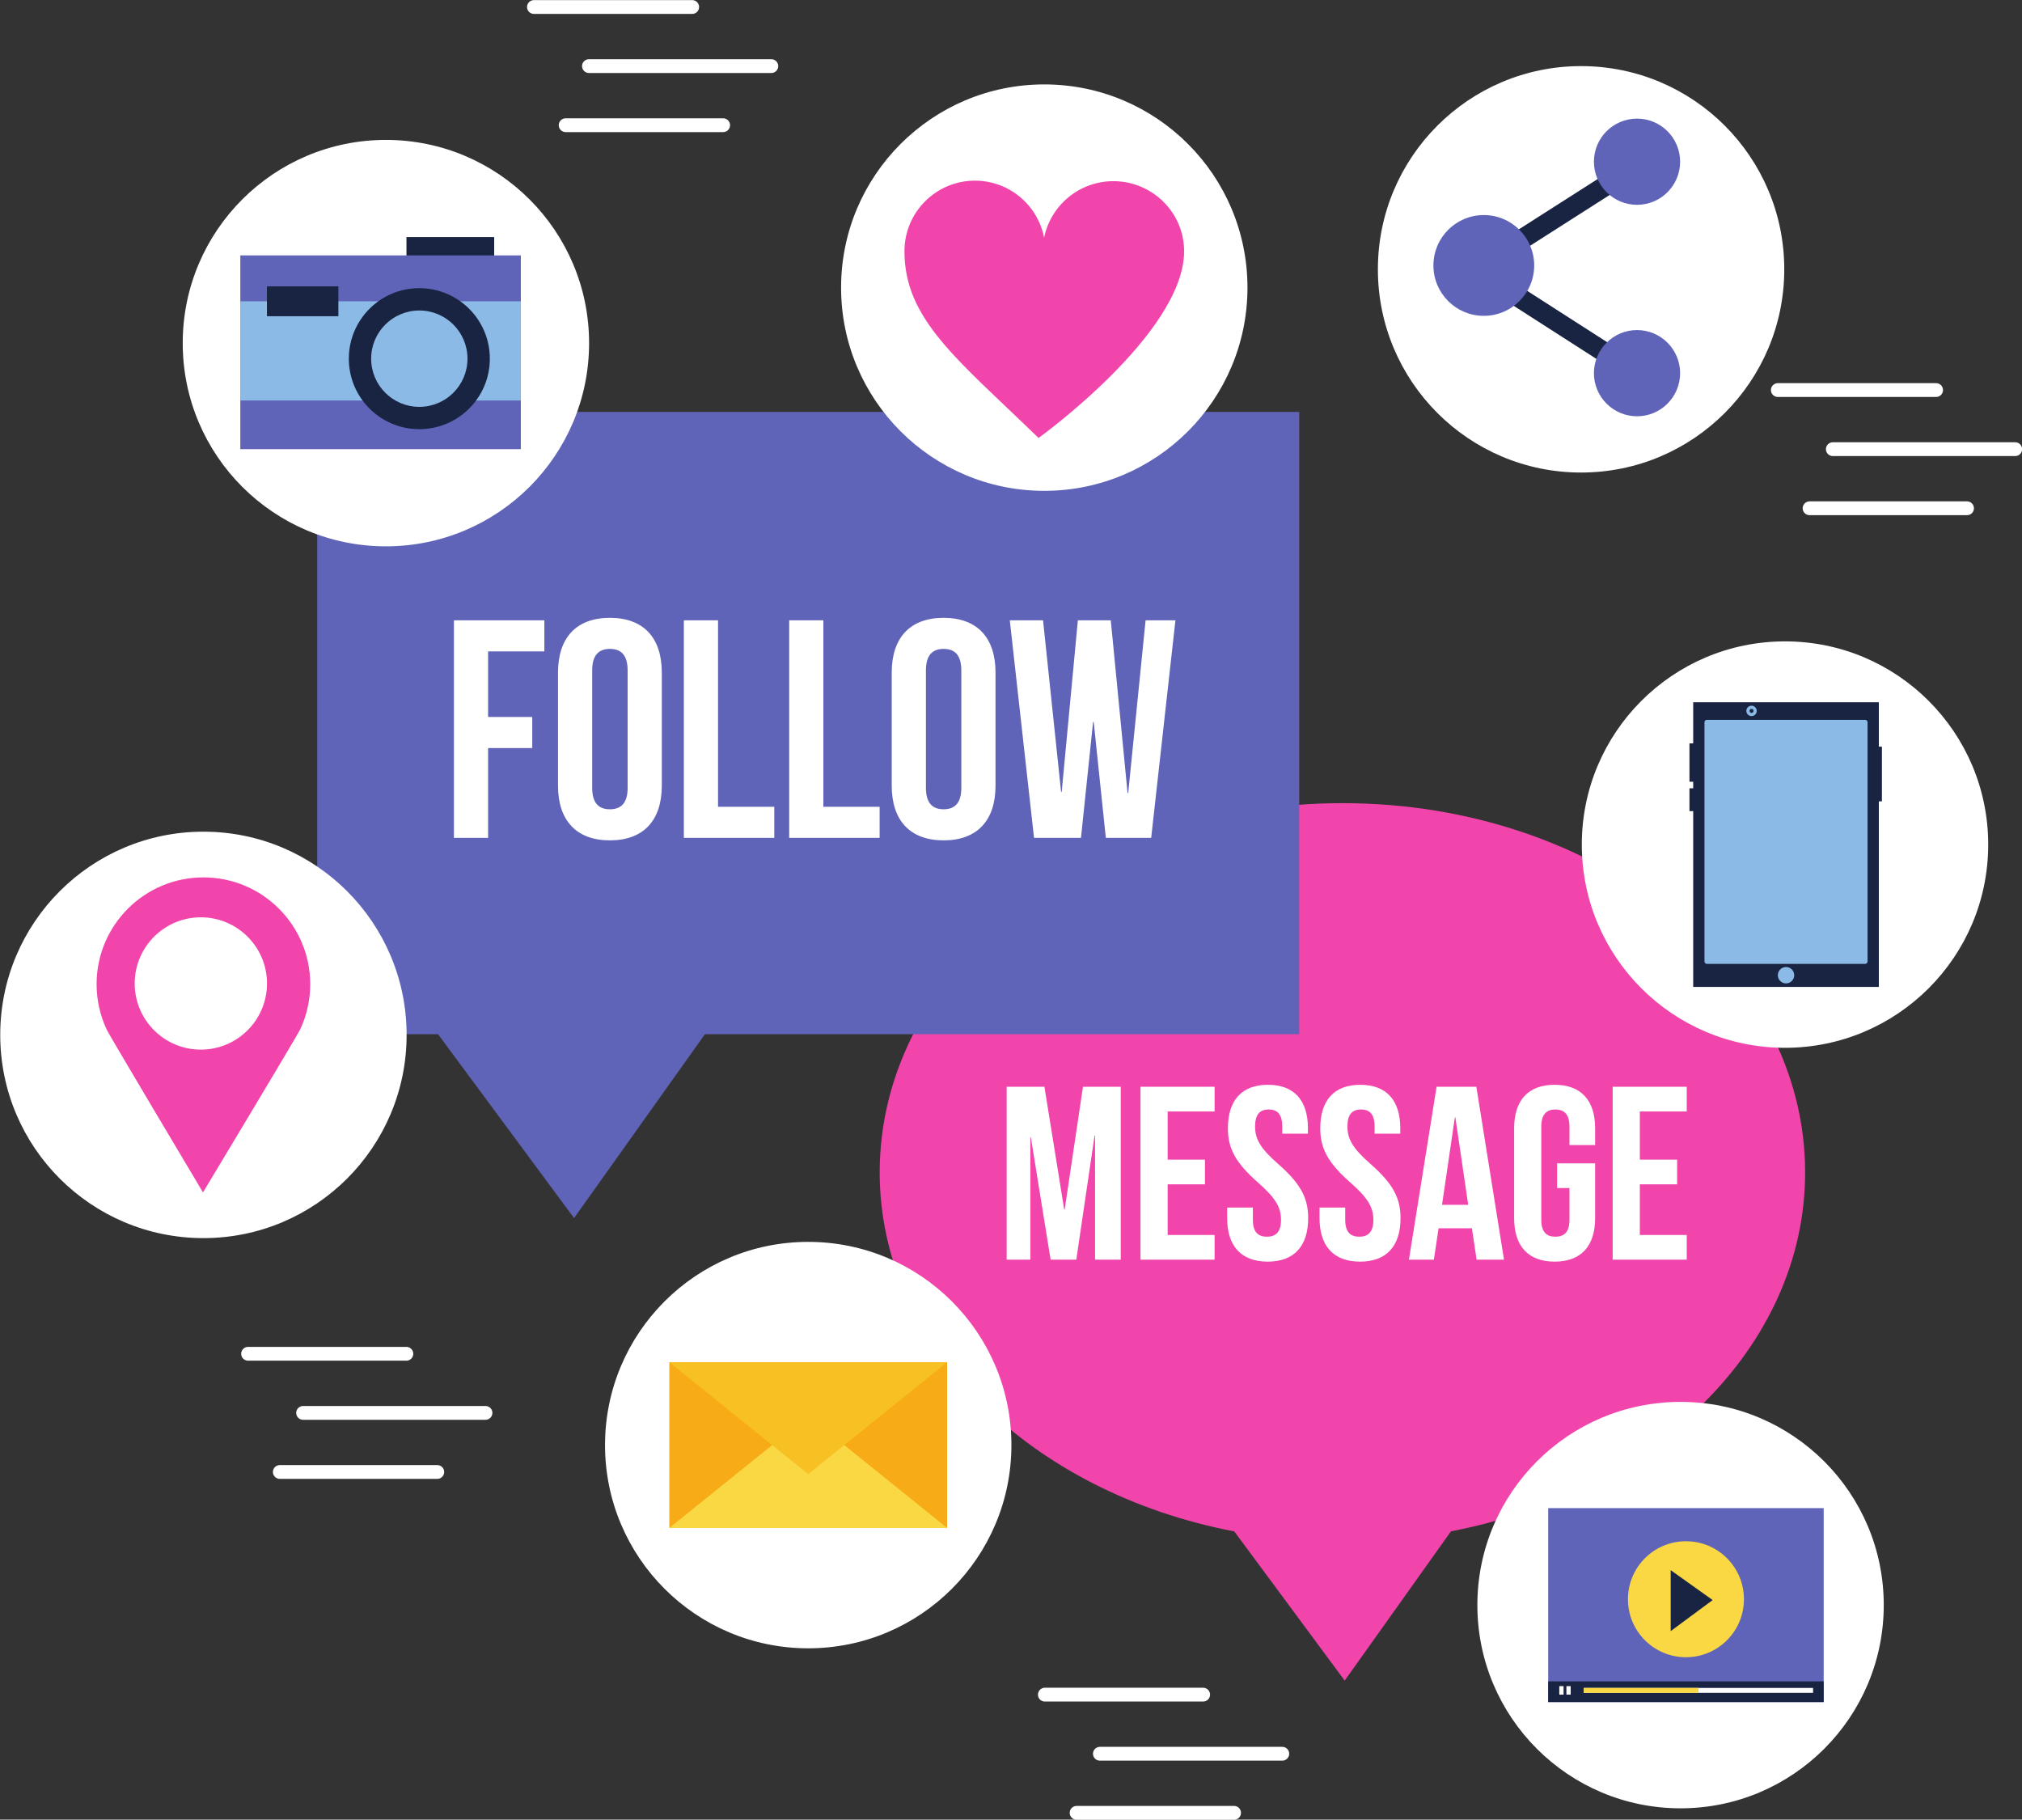 <?xml version="1.0" encoding="UTF-8"?><svg xmlns="http://www.w3.org/2000/svg" xmlns:xlink="http://www.w3.org/1999/xlink" height="324.2" preserveAspectRatio="xMidYMid meet" version="1.0" viewBox="26.1 51.8 360.3 324.2" width="360.3" zoomAndPan="magnify"><rect x="26.1" y="51.8" width="360.3" height="324.2" fill="#333333" stroke="none"/><defs><clipPath id="a"><path d="M 0 0 L 425.199 0 L 425.199 425.199 L 0 425.199 Z M 0 0"/></clipPath></defs><g><g clip-path="url(#a)"/><g id="change1_1"><path d="M 347.758 260.68 C 347.758 224.352 310.844 194.898 265.305 194.898 C 219.766 194.898 182.852 224.352 182.852 260.68 C 182.852 291.715 209.797 317.73 246.039 324.652 L 265.711 351.234 L 284.645 324.637 C 320.852 317.691 347.758 291.695 347.758 260.68" fill="#f145ab"/></g><g id="change2_1"><path d="M 215.73 267.301 L 215.816 267.301 L 219.074 245.43 L 225.805 245.43 L 225.805 276.234 L 221.23 276.234 L 221.23 254.145 L 221.141 254.145 L 217.887 276.234 L 213.309 276.234 L 209.789 254.453 L 209.699 254.453 L 209.699 276.234 L 205.477 276.234 L 205.477 245.43 L 212.207 245.43 L 215.73 267.301" fill="#fff"/></g><g id="change2_2"><path d="M 234.164 258.414 L 240.812 258.414 L 240.812 262.812 L 234.164 262.812 L 234.164 271.836 L 242.527 271.836 L 242.527 276.234 L 229.324 276.234 L 229.324 245.43 L 242.527 245.43 L 242.527 249.832 L 234.164 249.832 L 234.164 258.414" fill="#fff"/></g><g id="change2_3"><path d="M 252.031 245.078 C 256.738 245.078 259.16 247.895 259.16 252.824 L 259.16 253.793 L 254.582 253.793 L 254.582 252.516 C 254.582 250.316 253.703 249.48 252.164 249.48 C 250.621 249.48 249.742 250.316 249.742 252.516 C 249.742 254.762 250.711 256.434 253.879 259.203 C 257.93 262.77 259.203 265.32 259.203 268.844 C 259.203 273.77 256.738 276.586 251.988 276.586 C 247.234 276.586 244.77 273.77 244.77 268.844 L 244.77 266.949 L 249.348 266.949 L 249.348 269.148 C 249.348 271.352 250.312 272.145 251.855 272.145 C 253.395 272.145 254.363 271.352 254.363 269.148 C 254.363 266.906 253.395 265.234 250.227 262.461 C 246.18 258.898 244.902 256.344 244.902 252.824 C 244.902 247.895 247.32 245.078 252.031 245.078" fill="#fff"/></g><g id="change2_4"><path d="M 268.488 245.078 C 273.195 245.078 275.617 247.895 275.617 252.824 L 275.617 253.793 L 271.039 253.793 L 271.039 252.516 C 271.039 250.316 270.16 249.48 268.621 249.48 C 267.078 249.48 266.199 250.316 266.199 252.516 C 266.199 254.762 267.168 256.434 270.336 259.203 C 274.387 262.77 275.66 265.32 275.66 268.844 C 275.66 273.77 273.195 276.586 268.445 276.586 C 263.691 276.586 261.227 273.77 261.227 268.844 L 261.227 266.949 L 265.805 266.949 L 265.805 269.148 C 265.805 271.352 266.77 272.145 268.312 272.145 C 269.852 272.145 270.82 271.352 270.82 269.148 C 270.82 266.906 269.852 265.234 266.684 262.461 C 262.637 258.898 261.359 256.344 261.359 252.824 C 261.359 247.895 263.777 245.078 268.488 245.078" fill="#fff"/></g><g id="change2_5"><path d="M 283.055 266.465 L 287.719 266.465 L 285.43 250.887 L 285.34 250.887 Z M 294.098 276.234 L 289.215 276.234 L 288.379 270.645 L 282.438 270.645 L 281.602 276.234 L 277.156 276.234 L 282.086 245.43 L 289.172 245.43 L 294.098 276.234" fill="#fff"/></g><g id="change2_6"><path d="M 303.559 259.074 L 310.336 259.074 L 310.336 268.844 C 310.336 273.77 307.871 276.586 303.117 276.586 C 298.367 276.586 295.902 273.77 295.902 268.844 L 295.902 252.824 C 295.902 247.895 298.367 245.078 303.117 245.078 C 307.871 245.078 310.336 247.895 310.336 252.824 L 310.336 255.816 L 305.762 255.816 L 305.762 252.516 C 305.762 250.316 304.793 249.48 303.25 249.48 C 301.711 249.48 300.742 250.316 300.742 252.516 L 300.742 269.148 C 300.742 271.352 301.711 272.145 303.25 272.145 C 304.793 272.145 305.762 271.352 305.762 269.148 L 305.762 263.473 L 303.559 263.473 L 303.559 259.074" fill="#fff"/></g><g id="change2_7"><path d="M 318.301 258.414 L 324.945 258.414 L 324.945 262.812 L 318.301 262.812 L 318.301 271.836 L 326.66 271.836 L 326.66 276.234 L 313.461 276.234 L 313.461 245.43 L 326.66 245.43 L 326.66 249.832 L 318.301 249.832 L 318.301 258.414" fill="#fff"/></g><g id="change3_1"><path d="M 257.605 125.184 L 82.625 125.184 L 82.625 236.066 L 104.152 236.066 L 128.391 268.824 L 151.711 236.066 L 257.605 236.066 L 257.605 125.184" fill="#5f64b8"/></g><g id="change2_8"><path d="M 113.074 179.543 L 120.938 179.543 L 120.938 185.082 L 113.074 185.082 L 113.074 201.082 L 106.984 201.082 L 106.984 162.32 L 123.098 162.32 L 123.098 167.859 L 113.074 167.859 L 113.074 179.543" fill="#fff"/></g><g id="change2_9"><path d="M 131.621 192.168 C 131.621 194.938 132.844 195.988 134.777 195.988 C 136.719 195.988 137.938 194.938 137.938 192.168 L 137.938 171.238 C 137.938 168.469 136.719 167.414 134.777 167.414 C 132.844 167.414 131.621 168.469 131.621 171.238 Z M 125.531 171.625 C 125.531 165.422 128.801 161.879 134.777 161.879 C 140.762 161.879 144.027 165.422 144.027 171.625 L 144.027 191.781 C 144.027 197.98 140.762 201.527 134.777 201.527 C 128.801 201.527 125.531 197.98 125.531 191.781 L 125.531 171.625" fill="#fff"/></g><g id="change2_10"><path d="M 147.957 162.32 L 154.047 162.32 L 154.047 195.547 L 164.07 195.547 L 164.07 201.082 L 147.957 201.082 L 147.957 162.32" fill="#fff"/></g><g id="change2_11"><path d="M 166.727 162.32 L 172.816 162.32 L 172.816 195.547 L 182.84 195.547 L 182.84 201.082 L 166.727 201.082 L 166.727 162.32" fill="#fff"/></g><g id="change2_12"><path d="M 191.09 192.168 C 191.09 194.938 192.309 195.988 194.242 195.988 C 196.184 195.988 197.398 194.938 197.398 192.168 L 197.398 171.238 C 197.398 168.469 196.184 167.414 194.242 167.414 C 192.309 167.414 191.09 168.469 191.09 171.238 Z M 184.996 171.625 C 184.996 165.422 188.266 161.879 194.242 161.879 C 200.227 161.879 203.492 165.422 203.492 171.625 L 203.492 191.781 C 203.492 197.98 200.227 201.527 194.242 201.527 C 188.266 201.527 184.996 197.98 184.996 191.781 L 184.996 171.625" fill="#fff"/></g><g id="change2_13"><path d="M 220.988 180.43 L 220.879 180.43 L 218.719 201.082 L 210.355 201.082 L 206.035 162.32 L 211.961 162.32 L 215.176 192.887 L 215.285 192.887 L 218.164 162.32 L 224.031 162.32 L 227.023 193.109 L 227.133 193.109 L 230.234 162.32 L 235.551 162.32 L 231.23 201.082 L 223.148 201.082 L 220.988 180.43" fill="#fff"/></g><g id="change2_14"><path d="M 248.387 103.047 C 248.387 123.043 232.176 139.254 212.18 139.254 C 192.184 139.254 175.973 123.043 175.973 103.047 C 175.973 83.051 192.184 66.84 212.18 66.84 C 232.176 66.84 248.387 83.051 248.387 103.047" fill="#fff"/></g><g id="change1_2"><path d="M 237.098 96.676 C 237.16 89.719 231.453 84.078 224.496 84.078 C 218.402 84.078 213.316 88.406 212.148 94.152 C 211.031 88.363 205.941 83.988 199.824 83.988 C 192.891 83.988 187.266 89.613 187.266 96.551 C 187.266 108.695 196.566 115.688 211.16 129.832 C 211.16 129.832 236.949 111.27 237.098 96.676" fill="#f145ab"/></g><g id="change2_15"><path d="M 344.039 99.785 C 344.039 119.781 327.828 135.992 307.832 135.992 C 287.836 135.992 271.625 119.781 271.625 99.785 C 271.625 79.785 287.836 63.578 307.832 63.578 C 327.828 63.578 344.039 79.785 344.039 99.785" fill="#fff"/></g><g id="change4_1"><path d="M 316.848 119.777 L 285.637 99.75 L 316.852 79.828 L 318.754 82.816 L 292.211 99.758 L 318.758 116.797 L 316.848 119.777" fill="#192442"/></g><g id="change3_2"><path d="M 310.121 80.613 C 310.121 84.855 313.562 88.293 317.805 88.293 C 322.043 88.293 325.48 84.855 325.48 80.613 C 325.48 76.371 322.043 72.934 317.805 72.934 C 313.562 72.934 310.121 76.371 310.121 80.613" fill="#5f64b8"/></g><g id="change3_3"><path d="M 281.52 99.098 C 281.52 104.055 285.539 108.074 290.5 108.074 C 295.461 108.074 299.48 104.055 299.48 99.098 C 299.48 94.137 295.461 90.117 290.5 90.117 C 285.539 90.117 281.52 94.137 281.52 99.098" fill="#5f64b8"/></g><g id="change3_4"><path d="M 310.121 118.289 C 310.121 122.527 313.562 125.969 317.805 125.969 C 322.043 125.969 325.48 122.527 325.48 118.289 C 325.48 114.047 322.043 110.609 317.805 110.609 C 313.562 110.609 310.121 114.047 310.121 118.289" fill="#5f64b8"/></g><g id="change2_16"><path d="M 361.766 337.781 C 361.766 357.777 345.555 373.988 325.559 373.988 C 305.562 373.988 289.352 357.777 289.352 337.781 C 289.352 317.785 305.562 301.574 325.559 301.574 C 345.555 301.574 361.766 317.785 361.766 337.781" fill="#fff"/></g><g id="change3_5"><path d="M 351.062 355.059 L 301.973 355.059 L 301.973 320.504 L 351.062 320.504 L 351.062 355.059" fill="#5f64b8"/></g><g id="change4_2"><path d="M 351.062 355.059 L 351.062 351.371 L 301.973 351.371 L 301.973 355.059 L 351.062 355.059" fill="#192442"/></g><g id="change5_1"><path d="M 336.852 336.734 C 336.852 342.445 332.227 347.07 326.52 347.07 C 320.812 347.07 316.184 342.445 316.184 336.734 C 316.184 331.027 320.812 326.402 326.52 326.402 C 332.227 326.402 336.852 331.027 336.852 336.734" fill="#fad844"/></g><g id="change4_3"><path d="M 323.801 342.414 L 331.277 336.883 L 323.801 331.555 Z M 323.801 342.414" fill="#192442"/></g><g id="change2_17"><path d="M 349.172 353.414 L 308.312 353.414 L 308.312 352.539 L 349.172 352.539 L 349.172 353.414" fill="#fff"/></g><g id="change5_2"><path d="M 328.766 352.539 L 308.312 352.539 L 308.312 353.414 L 328.766 353.414 L 328.766 352.539" fill="#fad844"/></g><g id="change2_18"><path d="M 304.711 353.734 L 303.949 353.734 L 303.949 352.219 L 304.711 352.219 L 304.711 353.734" fill="#fff"/></g><g id="change2_19"><path d="M 305.98 353.734 L 305.219 353.734 L 305.219 352.219 L 305.98 352.219 L 305.98 353.734" fill="#fff"/></g><g id="change2_20"><path d="M 206.324 309.273 C 206.324 329.27 190.113 345.48 170.117 345.48 C 150.121 345.48 133.91 329.27 133.91 309.273 C 133.91 289.277 150.121 273.066 170.117 273.066 C 190.113 273.066 206.324 289.277 206.324 309.273" fill="#fff"/></g><g id="change6_1"><path d="M 194.863 324.035 L 145.367 324.035 L 145.367 294.512 L 194.863 294.512 L 194.863 324.035" fill="#f6ab17"/></g><g id="change5_3"><path d="M 170.117 304.094 L 194.863 324.035 L 145.367 324.035 Z M 170.117 304.094" fill="#fad844"/></g><g id="change7_1"><path d="M 170.117 314.453 L 145.367 294.512 L 194.863 294.512 Z M 170.117 314.453" fill="#f8c123"/></g><g id="change2_21"><path d="M 131.07 112.934 C 131.07 132.93 114.859 149.141 94.863 149.141 C 74.871 149.141 58.66 132.93 58.66 112.934 C 58.66 92.938 74.871 76.727 94.863 76.727 C 114.859 76.727 131.07 92.938 131.07 112.934" fill="#fff"/></g><g id="change4_4"><path d="M 114.156 100.57 L 98.527 100.57 L 98.527 94.039 L 114.156 94.039 L 114.156 100.57" fill="#192442"/></g><g id="change3_6"><path d="M 118.906 131.828 L 68.922 131.828 L 68.922 97.305 L 118.906 97.305 L 118.906 131.828" fill="#5f64b8"/></g><g id="change8_1"><path d="M 68.922 105.48 L 68.922 123.156 L 118.906 123.156 L 118.906 105.48 L 68.922 105.48" fill="#8bbae7"/></g><g id="change4_5"><path d="M 113.383 115.703 C 113.383 122.645 107.758 128.266 100.816 128.266 C 93.879 128.266 88.258 122.645 88.258 115.703 C 88.258 108.766 93.879 103.141 100.816 103.141 C 107.758 103.141 113.383 108.766 113.383 115.703" fill="#192442"/></g><g id="change8_2"><path d="M 109.402 115.703 C 109.402 120.445 105.562 124.289 100.816 124.289 C 96.078 124.289 92.234 120.445 92.234 115.703 C 92.234 110.965 96.078 107.121 100.816 107.121 C 105.562 107.121 109.402 110.965 109.402 115.703" fill="#8bbae7"/></g><g id="change4_6"><path d="M 86.395 108.141 L 73.664 108.141 L 73.664 102.824 L 86.395 102.824 L 86.395 108.141" fill="#192442"/></g><g id="change2_22"><path d="M 98.555 236.188 C 98.555 256.184 82.344 272.395 62.348 272.395 C 42.352 272.395 26.141 256.184 26.141 236.188 C 26.141 216.191 42.352 199.98 62.348 199.98 C 82.344 199.98 98.555 216.191 98.555 236.188" fill="#fff"/></g><g id="change1_3"><path d="M 79.609 235.172 C 80.742 232.734 81.379 230.02 81.379 227.156 C 81.379 216.645 72.855 208.125 62.348 208.125 C 51.836 208.125 43.312 216.645 43.312 227.156 C 43.312 230.059 43.965 232.809 45.129 235.27 L 45.125 235.27 L 45.145 235.309 C 45.641 236.355 62.27 264.25 62.27 264.25 C 62.27 264.25 79.059 236.355 79.609 235.176 L 79.609 235.172" fill="#f145ab"/></g><g id="change2_23"><path d="M 73.676 227.027 C 73.676 233.535 68.395 238.812 61.887 238.812 C 55.379 238.812 50.102 233.535 50.102 227.027 C 50.102 220.516 55.379 215.238 61.887 215.238 C 68.395 215.238 73.676 220.516 73.676 227.027" fill="#fff"/></g><g id="change2_24"><path d="M 380.379 202.281 C 380.379 222.277 364.164 238.488 344.168 238.488 C 324.176 238.488 307.961 222.277 307.961 202.281 C 307.961 182.285 324.176 166.074 344.168 166.074 C 364.164 166.074 380.379 182.285 380.379 202.281" fill="#fff"/></g><g id="change4_7"><path d="M 328.238 191.086 L 327.145 191.086 L 327.145 184.25 L 328.238 184.25 L 328.238 191.086" fill="#192442"/></g><g id="change4_8"><path d="M 328.238 196.32 L 327.145 196.32 L 327.145 192.25 L 328.238 192.25 L 328.238 196.32" fill="#192442"/></g><g id="change4_9"><path d="M 361.438 194.578 L 360.348 194.578 L 360.348 184.832 L 361.438 184.832 L 361.438 194.578" fill="#192442"/></g><g id="change4_10"><path d="M 360.891 227.641 L 327.812 227.641 L 327.812 176.922 L 360.891 176.922 L 360.891 227.641" fill="#192442"/></g><g id="change8_3"><path d="M 358.879 223.113 C 358.879 223.348 358.688 223.535 358.449 223.535 L 330.25 223.535 C 330.016 223.535 329.82 223.348 329.82 223.113 L 329.82 180.477 C 329.82 180.242 330.016 180.055 330.25 180.055 L 358.449 180.055 C 358.688 180.055 358.879 180.242 358.879 180.477 L 358.879 223.113" fill="#8bbae7"/></g><g id="change8_4"><path d="M 339.133 178.461 C 339.133 178.973 338.719 179.387 338.207 179.387 C 337.695 179.387 337.281 178.973 337.281 178.461 C 337.281 177.949 337.695 177.535 338.207 177.535 C 338.719 177.535 339.133 177.949 339.133 178.461" fill="#8bbae7"/></g><g id="change4_11"><path d="M 338.566 178.461 C 338.566 178.66 338.406 178.82 338.207 178.82 C 338.008 178.82 337.848 178.66 337.848 178.461 C 337.848 178.262 338.008 178.102 338.207 178.102 C 338.406 178.102 338.566 178.262 338.566 178.461" fill="#192442"/></g><g id="change8_5"><path d="M 345.812 225.551 C 345.812 226.355 345.156 227.012 344.352 227.012 C 343.547 227.012 342.891 226.355 342.891 225.551 C 342.891 224.746 343.547 224.094 344.352 224.094 C 345.156 224.094 345.812 224.746 345.812 225.551" fill="#8bbae7"/></g><path d="M 801.094 1216.648 L 1126.094 1216.648" fill="none" stroke="#fff" stroke-linecap="round" stroke-linejoin="round" stroke-miterlimit="10" stroke-width="24.59" transform="matrix(.1 0 0 -.1 0 425.2)"/><path d="M 759.609 1111.375 L 1040.195 1111.375" fill="none" stroke="#fff" stroke-linecap="round" stroke-linejoin="round" stroke-miterlimit="10" stroke-width="24.59" transform="matrix(.1 0 0 -.1 0 425.2)"/><path d="M 703.047 1321.961 L 985.078 1321.961" fill="none" stroke="#fff" stroke-linecap="round" stroke-linejoin="round" stroke-miterlimit="10" stroke-width="24.59" transform="matrix(.1 0 0 -.1 0 425.2)"/><path d="M 3526.914 2933.719 L 3851.914 2933.719" fill="none" stroke="#fff" stroke-linecap="round" stroke-linejoin="round" stroke-miterlimit="10" stroke-width="24.59" transform="matrix(.1 0 0 -.1 0 425.2)"/><path d="M 3485.469 2828.406 L 3766.055 2828.406" fill="none" stroke="#fff" stroke-linecap="round" stroke-linejoin="round" stroke-miterlimit="10" stroke-width="24.59" transform="matrix(.1 0 0 -.1 0 425.2)"/><path d="M 3428.906 3039.031 L 3710.938 3039.031" fill="none" stroke="#fff" stroke-linecap="round" stroke-linejoin="round" stroke-miterlimit="10" stroke-width="24.59" transform="matrix(.1 0 0 -.1 0 425.2)"/><path d="M 1310.43 3616.219 L 1635.43 3616.219" fill="none" stroke="#fff" stroke-linecap="round" stroke-linejoin="round" stroke-miterlimit="10" stroke-width="24.59" transform="matrix(.1 0 0 -.1 0 425.2)"/><path d="M 1268.945 3510.945 L 1549.57 3510.945" fill="none" stroke="#fff" stroke-linecap="round" stroke-linejoin="round" stroke-miterlimit="10" stroke-width="24.59" transform="matrix(.1 0 0 -.1 0 425.2)"/><path d="M 1212.422 3721.531 L 1494.414 3721.531" fill="none" stroke="#fff" stroke-linecap="round" stroke-linejoin="round" stroke-miterlimit="10" stroke-width="24.59" transform="matrix(.1 0 0 -.1 0 425.2)"/><path d="M 2220.898 609.344 L 2545.898 609.344" fill="none" stroke="#fff" stroke-linecap="round" stroke-linejoin="round" stroke-miterlimit="10" stroke-width="24.59" transform="matrix(.1 0 0 -.1 0 425.2)"/><path d="M 2179.414 504.07 L 2460 504.07" fill="none" stroke="#fff" stroke-linecap="round" stroke-linejoin="round" stroke-miterlimit="10" stroke-width="24.59" transform="matrix(.1 0 0 -.1 0 425.2)"/><path d="M 2122.852 714.656 L 2404.883 714.656" fill="none" stroke="#fff" stroke-linecap="round" stroke-linejoin="round" stroke-miterlimit="10" stroke-width="24.59" transform="matrix(.1 0 0 -.1 0 425.2)"/></g></svg>